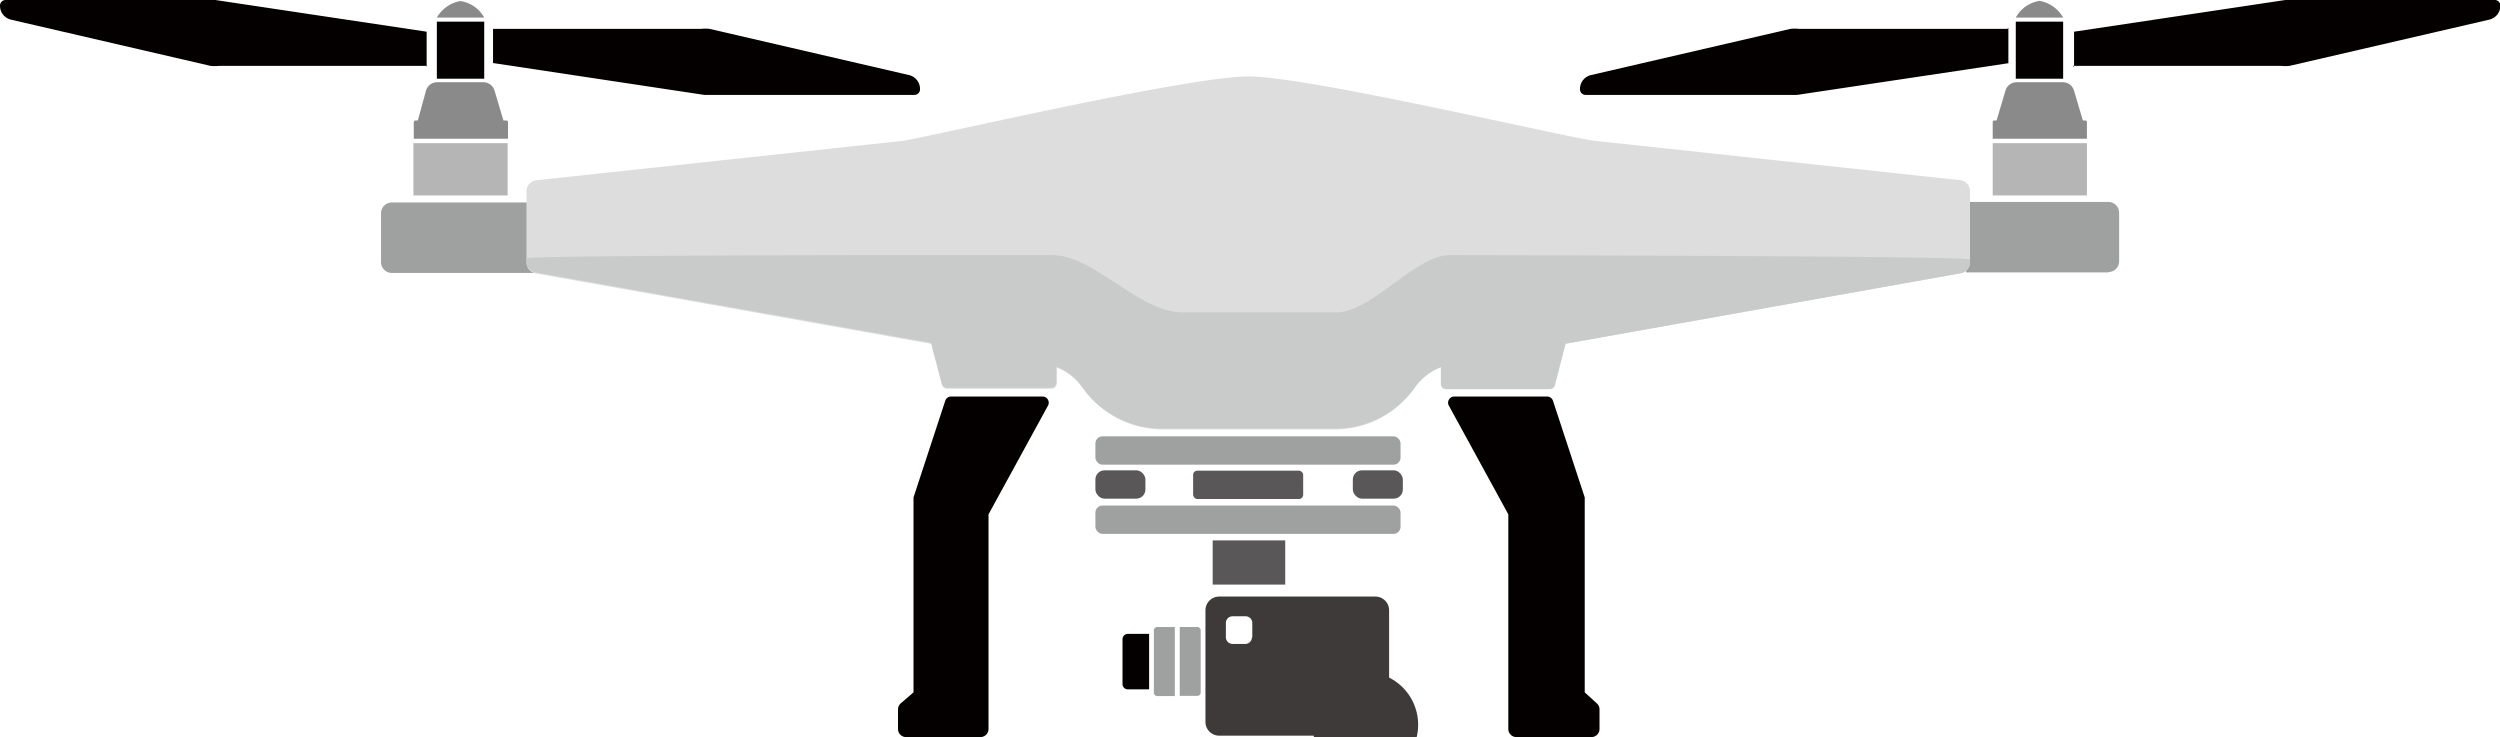 <svg id="5f576a98-0adb-499b-9aca-dbbc2a011f43" data-name="fefbe50b-1ffa-44ba-8fe9-4964f43f54d1" xmlns="http://www.w3.org/2000/svg" viewBox="0 0 141.98 41.86" width="141.98" height="41.86"><defs><style>.\37 55ded30-8b45-49fb-badb-79df00a3735d{fill:#9fa0a0;}.\37 15632d6-1dfe-40f4-bcbb-72d8292e0368{fill:#595758;}.\39 fb779ed-261a-4e38-bc59-11d43812dbfb{fill:#040000;}.\31 812fb56-1ce3-4799-ba42-35ea136b9e4f{fill:#3e3a39;}.f3ae2077-ad34-4688-ae64-2f23f63ebc23{fill:#b5b5b6;}.\38 d39b9e9-dcf9-42fe-80e7-d10b6b6ead12{fill:#8a8a8a;}.ab8d33d2-073b-4fed-bf7d-557da66506b2{fill:#ddd;}.bf7a92dc-c4d6-40a0-91f1-1f49c76c44ba{fill:#c9caca;}</style></defs><title>ic_it</title><rect class="755ded30-8b45-49fb-badb-79df00a3735d" x="62.21" y="24.78" width="17.33" height="1.61" rx="0.4" ry="0.4"/><rect class="715632d6-1dfe-40f4-bcbb-72d8292e0368" x="67.76" y="26.73" width="6.25" height="1.61" rx="0.24" ry="0.24"/><rect class="755ded30-8b45-49fb-badb-79df00a3735d" x="62.21" y="28.71" width="17.33" height="1.61" rx="0.4" ry="0.4"/><rect class="715632d6-1dfe-40f4-bcbb-72d8292e0368" x="62.21" y="26.71" width="2.84" height="1.61" rx="0.52" ry="0.52"/><rect class="715632d6-1dfe-40f4-bcbb-72d8292e0368" x="76.83" y="26.71" width="2.84" height="1.61" rx="0.52" ry="0.52"/><rect class="715632d6-1dfe-40f4-bcbb-72d8292e0368" x="68.87" y="30.69" width="4.12" height="2.51"/><path class="9fb779ed-261a-4e38-bc59-11d43812dbfb" d="M74.54,35.45a2.6,2.6,0,1,0,2.6,2.6,2.6,2.6,0,0,0-2.6-2.6h0Zm0,5A2.39,2.39,0,1,1,76.94,38a2.39,2.39,0,0,1-2.39,2.39h0Z"/><circle class="9fb779ed-261a-4e38-bc59-11d43812dbfb" cx="74.54" cy="38.05" r="1.29"/><path class="1812fb56-1ce3-4799-ba42-35ea136b9e4f" d="M78.1,33.88H69.24a0.78,0.78,0,0,0-.78.78h0V41a0.78,0.78,0,0,0,.78.78H78.1A0.78,0.78,0,0,0,78.89,41h0V34.66a0.78,0.78,0,0,0-.78-0.78h0Zm-7,2.31a0.38,0.38,0,0,1-.38.38H70a0.38,0.38,0,0,1-.38-0.38h0V35.36A0.38,0.38,0,0,1,70,35h0.74a0.38,0.38,0,0,1,.38.38h0v0.83Zm3.44,5a3,3,0,1,0,0-.06v0.06Z"/><path class="755ded30-8b45-49fb-badb-79df00a3735d" d="M67,35.61h1a0.19,0.19,0,0,1,.19.19h0v3.53a0.19,0.19,0,0,1-.19.19H67V35.61h0Z"/><path class="755ded30-8b45-49fb-badb-79df00a3735d" d="M65.72,35.61h1v3.92h-1a0.19,0.19,0,0,1-.19-0.19h0V35.8a0.19,0.19,0,0,1,.19-0.19h0Z"/><path class="9fb779ed-261a-4e38-bc59-11d43812dbfb" d="M64.05,36h1.21v3.15H64.05a0.3,0.3,0,0,1-.3-0.3h0V36.3A0.3,0.3,0,0,1,64.05,36Z"/><path class="9fb779ed-261a-4e38-bc59-11d43812dbfb" d="M55.69,41.86H51.42A0.46,0.46,0,0,1,51,41.4h0V40.29a0.46,0.46,0,0,1,.16-0.35l0.72-.62V28.25l1.8-5.48A0.35,0.35,0,0,1,54,22.52h5.2a0.35,0.35,0,0,1,.31.53l-3.37,6.16V41.4A0.46,0.46,0,0,1,55.69,41.86Z"/><path class="9fb779ed-261a-4e38-bc59-11d43812dbfb" d="M86.11,41.86h4.27a0.46,0.46,0,0,0,.46-0.46h0V40.29a0.46,0.46,0,0,0-.16-0.35L90,39.32V28.25l-1.8-5.48a0.35,0.35,0,0,0-.34-0.25H82.6a0.35,0.35,0,0,0-.31.53l3.37,6.16V41.4a0.46,0.46,0,0,0,.46.46h0Z"/><path class="755ded30-8b45-49fb-badb-79df00a3735d" d="M22.25,11.5h8.08v4H22.25a0.61,0.61,0,0,1-.61-0.61V12.12a0.61,0.61,0,0,1,.59-0.62h0Z"/><rect class="f3ae2077-ad34-4688-ae64-2f23f63ebc23" x="23.48" y="8.13" width="5.35" height="2.97"/><path class="8d39b9e9-dcf9-42fe-80e7-d10b6b6ead12" d="M28.72,6.84H28.59l-0.5-1.68a0.66,0.66,0,0,0-.65-0.49h-2.6a0.66,0.66,0,0,0-.65.49L23.73,6.84H23.6a0.1,0.1,0,0,0-.1.1h0V7.88h5.35V6.94a0.1,0.1,0,0,0-.1-0.1h0Z"/><rect class="9fb779ed-261a-4e38-bc59-11d43812dbfb" x="24.81" y="1.23" width="2.69" height="3.24"/><path class="8d39b9e9-dcf9-42fe-80e7-d10b6b6ead12" d="M27.5,1H24.81A1.91,1.91,0,0,1,26.15.06,1.86,1.86,0,0,1,27.5,1Z"/><path class="9fb779ed-261a-4e38-bc59-11d43812dbfb" d="M24.26,3.74H12.44a2.14,2.14,0,0,1-.49,0L0.64,1.12A0.81,0.81,0,0,1,0,.33H0A0.32,0.32,0,0,1,.33,0H12.23l12,1.8v2Z"/><path class="9fb779ed-261a-4e38-bc59-11d43812dbfb" d="M28,1.64H39.81a2.14,2.14,0,0,1,.49,0L51.61,4.26a0.81,0.81,0,0,1,.64.8h0a0.32,0.32,0,0,1-.33.33H40L28,3.58v-2Z"/><path class="755ded30-8b45-49fb-badb-79df00a3735d" d="M119.74,15.47h-8.08v-4h8.08a0.61,0.61,0,0,1,.61.61v2.75a0.61,0.61,0,0,1-.59.62h0Z"/><rect class="f3ae2077-ad34-4688-ae64-2f23f63ebc23" x="113.17" y="8.13" width="5.35" height="2.97"/><path class="8d39b9e9-dcf9-42fe-80e7-d10b6b6ead12" d="M113.26,6.84h0.13l0.5-1.68a0.66,0.66,0,0,1,.65-0.49h2.6a0.66,0.66,0,0,1,.65.49l0.5,1.68h0.13a0.1,0.1,0,0,1,.1.1h0V7.88h-5.35V6.94A0.1,0.1,0,0,1,113.26,6.84Z"/><rect class="9fb779ed-261a-4e38-bc59-11d43812dbfb" x="114.48" y="1.23" width="2.69" height="3.24"/><path class="8d39b9e9-dcf9-42fe-80e7-d10b6b6ead12" d="M114.48,1h2.69a1.91,1.91,0,0,0-1.34-.95A1.86,1.86,0,0,0,114.48,1Z"/><path class="9fb779ed-261a-4e38-bc59-11d43812dbfb" d="M117.72,3.74h11.82a2.14,2.14,0,0,0,.49,0l11.32-2.62A0.81,0.81,0,0,0,142,.33h0A0.32,0.32,0,0,0,141.65,0H129.79l-12,1.8v2Z"/><path class="9fb779ed-261a-4e38-bc59-11d43812dbfb" d="M114,1.64H102.17a2.14,2.14,0,0,0-.49,0L90.37,4.26a0.81,0.81,0,0,0-.64.8h0a0.32,0.32,0,0,0,.33.33h12l12-1.8v-2Z"/><path class="ab8d33d2-073b-4fed-bf7d-557da66506b2" d="M111.39,10.24L90.6,8c-1.48-.15-16.25-3.66-19.7-3.66S52.66,7.8,51.26,8L30.42,10.24a0.64,0.64,0,0,0-.52.68v3.93a0.64,0.64,0,0,0,.53.68l22.46,4,0.61,2.33a0.3,0.3,0,0,0,.3.22h5.91a0.3,0.3,0,0,0,.3-0.3V20.88A3.28,3.28,0,0,1,61.48,22,5.53,5.53,0,0,0,66,24.39h9.83A5.53,5.53,0,0,0,80.36,22a3.27,3.27,0,0,1,1.48-1.15v0.95a0.3,0.3,0,0,0,.3.3H88a0.3,0.3,0,0,0,.3-0.22l0.61-2.36,22.44-4a0.64,0.64,0,0,0,.53-0.68V10.9A0.64,0.64,0,0,0,111.39,10.24Z"/><path class="bf7a92dc-c4d6-40a0-91f1-1f49c76c44ba" d="M29.89,14.67v0.12a0.64,0.64,0,0,0,.53.68l22.46,4,0.61,2.33a0.3,0.3,0,0,0,.3.22h5.91a0.3,0.3,0,0,0,.3-0.3V20.82A3.28,3.28,0,0,1,61.47,22,5.53,5.53,0,0,0,66,24.34h9.83A5.53,5.53,0,0,0,80.35,22a3.27,3.27,0,0,1,1.48-1.15v0.95a0.3,0.3,0,0,0,.3.3H88a0.3,0.3,0,0,0,.3-0.22l0.61-2.36,22.44-4a0.64,0.64,0,0,0,.53-0.68v-0.1c0-.15-13.5-0.22-29.55-0.25-1.94,0-4.43,3.25-6.43,3.25H67.15c-2.48,0-5-3.25-7.39-3.25C43.59,14.47,29.89,14.54,29.89,14.67Z"/></svg>